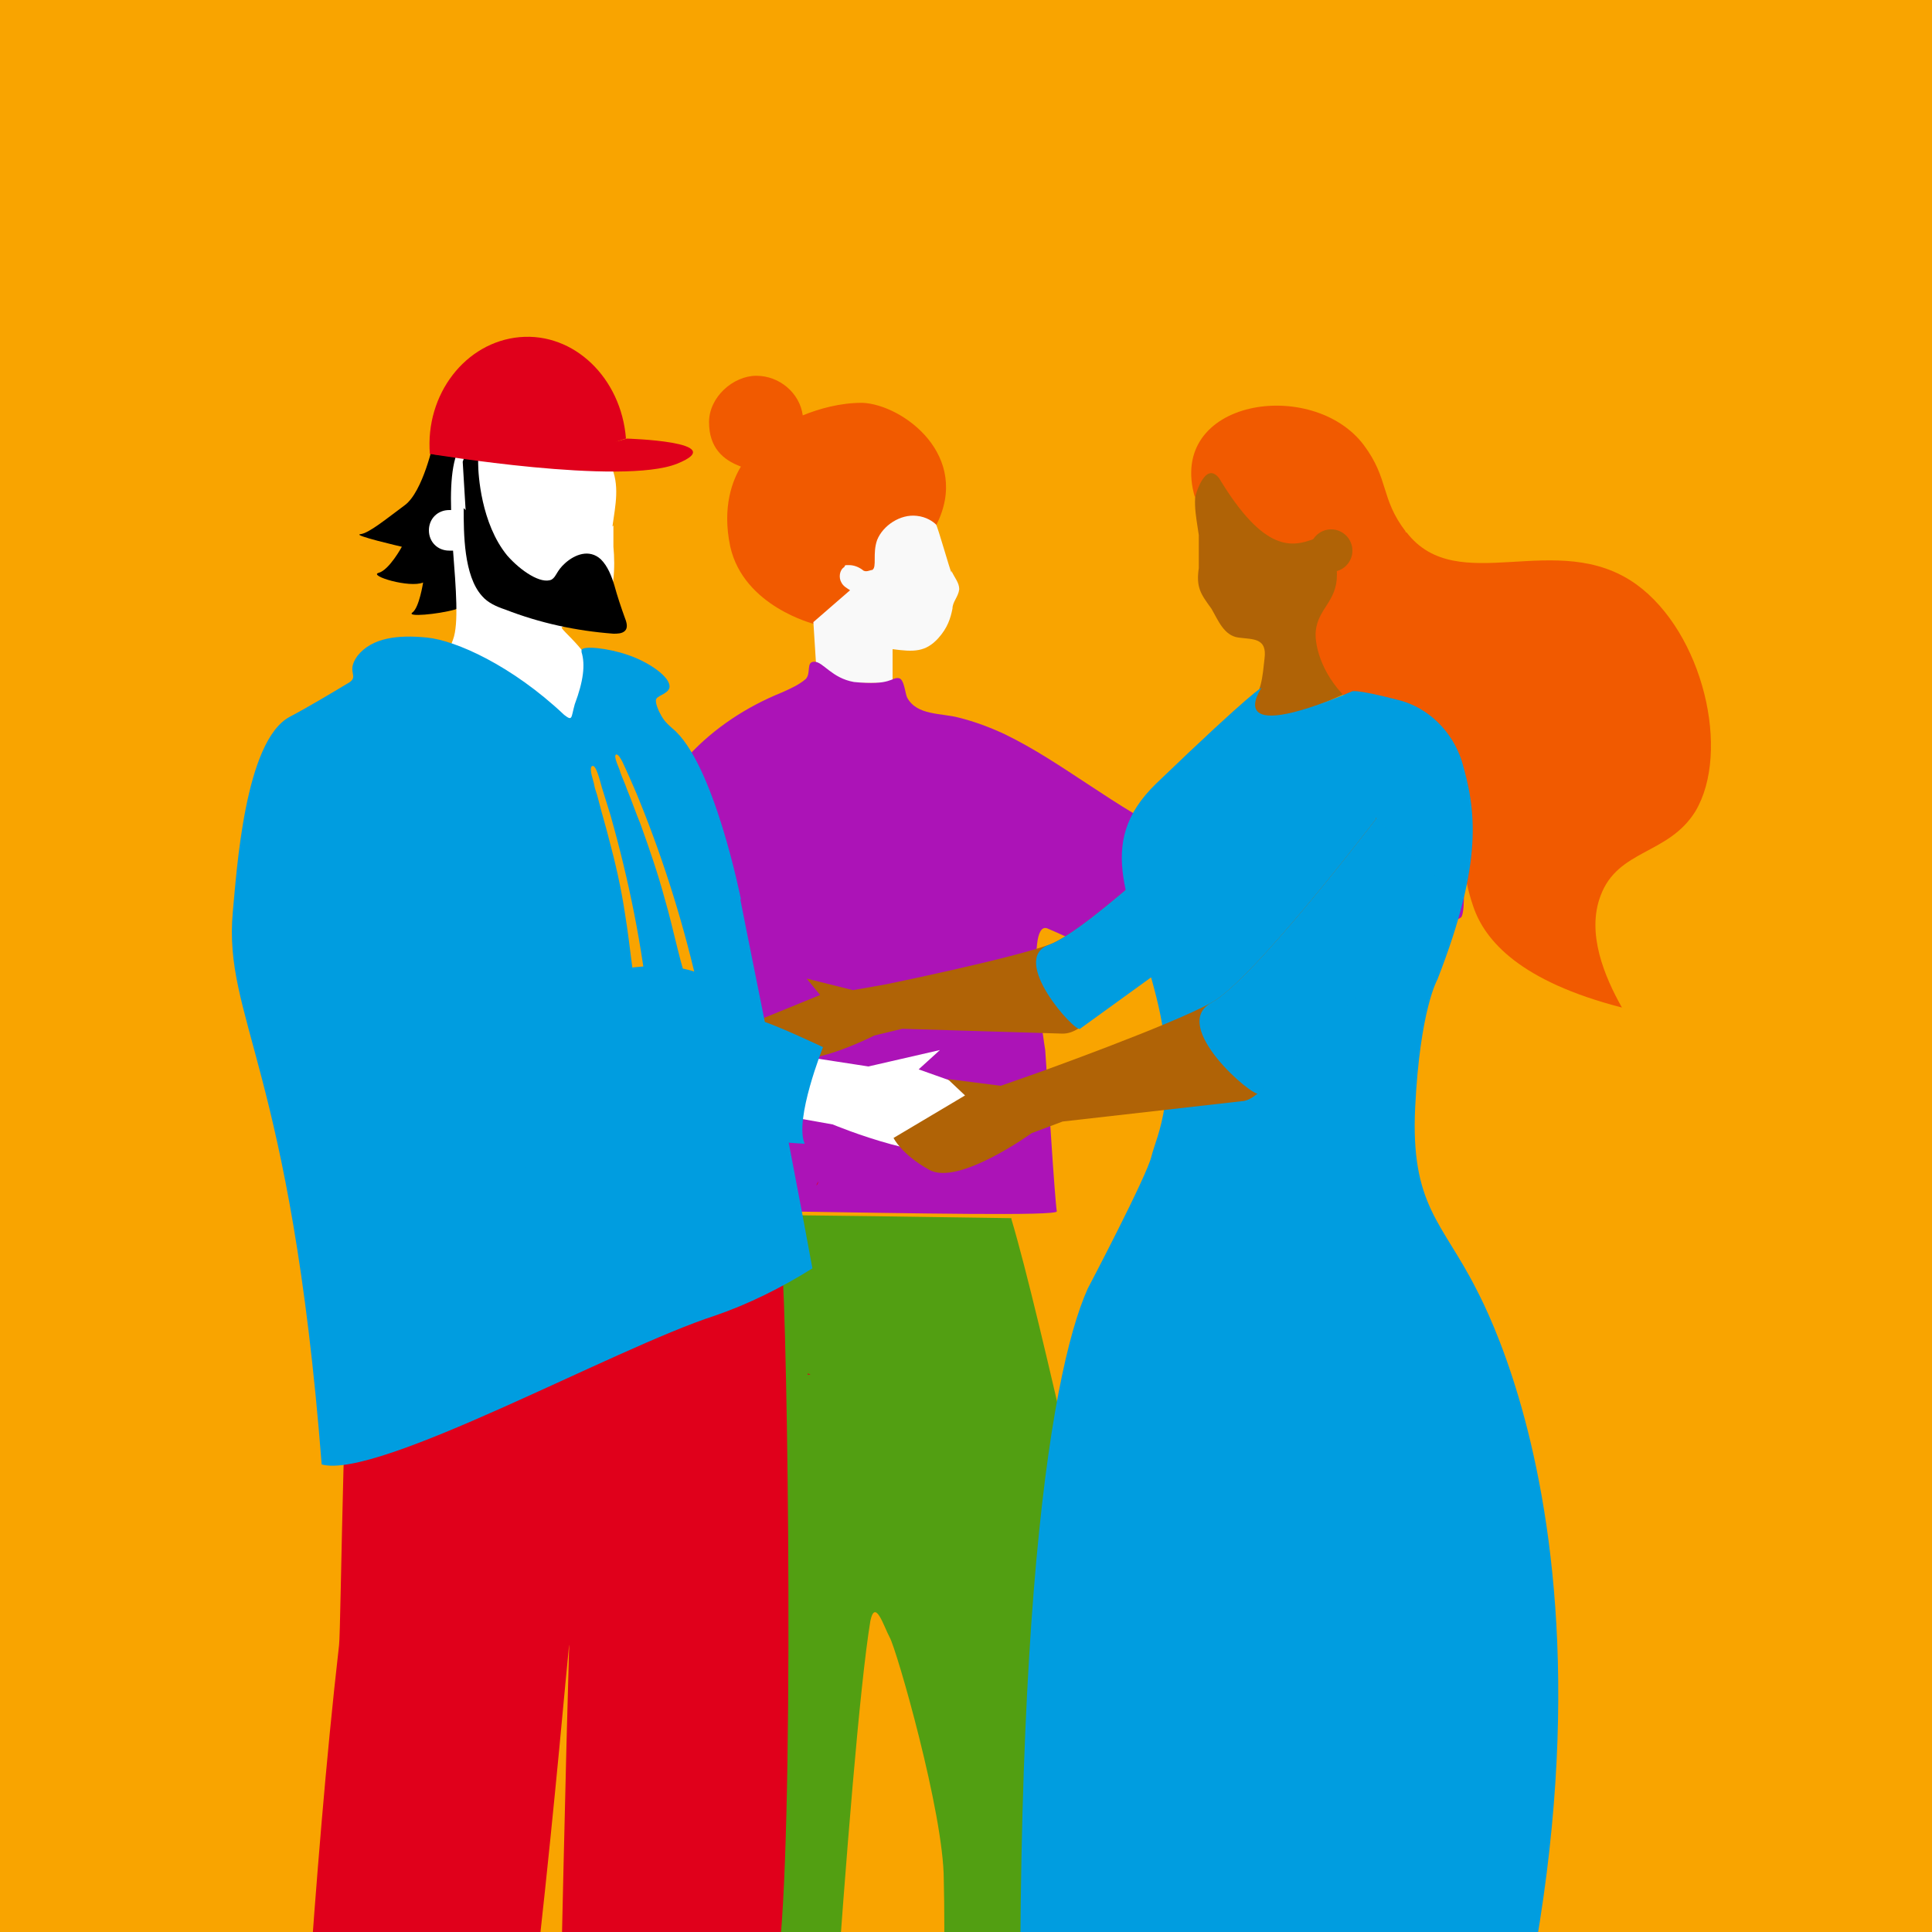 <svg xmlns="http://www.w3.org/2000/svg" xmlns:xlink="http://www.w3.org/1999/xlink" id="Ebene_1" viewBox="0 0 200 200"><defs><style>      .st0 {        fill: none;      }      .st1 {        fill: #529f12;      }      .st2 {        fill: #f15a00;      }      .st3 {        fill: #009de0;      }      .st4 {        fill: #fff;      }      .st5 {        fill: #f9a400;      }      .st6 {        fill: #f9f9f9;      }      .st7 {        fill: #e20019;      }      .st8 {        fill: #b06306;      }      .st9 {        fill: #e0001b;      }      .st10 {        fill: #ac13b7;      }      .st11 {        clip-path: url(#clippath);      }    </style><clipPath id="clippath"><rect class="st0" width="200" height="200"></rect></clipPath></defs><g id="Ebene_11"><rect class="st5" width="200" height="200"></rect><g class="st11"><g><path class="st2" d="M89.2,41.7c-2.2,0-4.4.6-6.1,1.3-.3-2.3-2.4-4.1-4.8-4.1s-4.9,2.2-4.9,4.8,1.4,3.9,3.3,4.6c-.8,1.3-2,4.1-1.1,8.3,1.4,6.2,8.7,8,8.7,8h3.7l1.8-4.6,7.1-5.6c3.7-7.2-3.4-12.5-7.6-12.7h0Z"></path><path class="st6" d="M98.5,59.3c-.2-.4-1.4-4.7-1.6-5-.3-.3-1-.8-2-.9-1.7-.2-3.5,1-4.1,2.5-.5,1.4,0,2.8-.5,3.1-.2,0-.7.3-1,0-.4-.3-.9-.5-1.4-.5s-.4,0-.5.2c-.5.3-.6,1.1-.3,1.6.2.4.6.6.9.8l-3.8,3.3.4,6.3h7.8v-3.5c2.2.3,3.4.3,4.7-1.1,1-1.1,1.3-2.1,1.5-3.1,0-.7.6-1.2.7-2,0-.7-.5-1.2-.8-1.9h0s0,.2,0,.2Z"></path><path id="Pfad_3417" class="st10" d="M71.3,78.2c2.6-2.8,5.9-5,9.6-6.5.9-.4,1.8-.8,2.5-1.4.6-.6,0-1.8.9-1.8s1.8,1.7,4.1,2.1c3.8.4,3.9-.5,4.6-.4.6,0,.7,1.6.9,2,1,1.9,3.6,1.6,5.4,2.1,1.6.4,3.2,1,4.7,1.7,3.1,1.5,5.9,3.4,8.8,5.3,5.9,3.9,12.1,7.8,19.4,8,2.6,0,5.1-.3,7.6-1,1.5-.4,2.9-.9,4.3-1.5s3-1.8,4.5-2.2c2.9-.7,3.4,10.1,2.6,10.4-1.3.6-16,10.7-26.8,8.2-8.2-2.9-10.8-4.9-16-7.1-2.4-.8-.2,12.6-.2,12.6l.8,11.9s.3,4.3.4,4.8c0,.5-14.8.2-28.3,0-5.5,0-11.9-44.6-9.7-47h0v-.2h-.1ZM69.4,189.7c.4,0,.3-.6,0-.5-.3,0,0,.4,0,.5h0ZM82.1,126.5h0"></path><path class="st1" d="M104.7,126.2c3.1,10.4,9.7,41.3,12.6,53.4.7,2.6,1,7.8,1.2,10.5l-2.8,49.3s-18.8,8.1-18.7,4.5c0-11.4,1-37.9.7-49.3,0-6.9-4.9-23.9-5.6-25.1-.6-1.1-1.5-4.1-2-1.7-2.2,13.3-5.8,72.8-5.7,73.5,0,.3-15.5,4.1-15.7,2.2-.6-18.4,0-43.5-.4-61.9,0-8.7-.3-50.3-.3-51.9v-2.7c.2-1.1,1.4-1.3,2.4-1.3,8.2,0,34.1.4,34.1.4h.2Z"></path><path id="Pfad_3508" class="st9" d="M79.4,259l-22.5.9s1.4-69,2-88.8c.4-7.3-2.9,36.6-7.9,66-.9,5.2-3.5,21.9-3.5,21.9l-20.1,1.5s1.3-12.9,1.6-16.5c2.3-24.6,3.3-49.2,6.1-73.7.2-1.3.5-34.9,1.5-34.8,12.5.2,31.6-6.1,44.2-5.7.6,0,1.5,53.6,0,70.9l-1.3,58.4h0Z"></path><path id="Pfad_3509" class="st7" d="M84.5,122.7l.2-.4s0,.3-.2.4"></path><path d="M44.9,45.7s-1.1,5.2-3,6.6-3.7,2.9-4.6,3,4.3,1.3,4.3,1.3c0,0-1.3,2.4-2.4,2.7s3.2,1.6,4.6,1c0,0-.4,2.6-1.1,3.1s2.6.2,4.4-.3,8.5-13.2,8.5-13.2l-10.6-4.2h0Z"></path><path class="st8" d="M126,83.5s-13.2,12.8-17.4,14.3-16.9,4.1-16.9,4.1l-3.4.6-4.8-1.2,1.4,1.7-7.1,2.9s.5,1.5,2.9,3.3,9.8-2,9.8-2l2.9-.7,16.6.5c.6,0,1.1-.2,1.6-.5l20.6-14.9-6.5-8.1s.3,0,.3,0Z"></path><path class="st3" d="M126,83.5s-13.2,12.8-17.4,14.3,2.7,9.1,3.2,8.7l20.6-14.9-6.5-8.1h.1Z"></path><path id="Pfad_3510" class="st7" d="M83.6,142.2s.2,0,.3.1h-.3Z"></path><path class="st4" d="M63.4,54.5c.3-2.2.8-4.3-.2-6.4-2.5-5.7-10.5-5.8-15-2.5-1.3,1-1.6,3.9-1.5,7.2h-.2c-1.2,0-2.1.9-2.1,2.1s.9,2.1,2.1,2.1.3,0,.4,0c.3,3.9.6,7.6,0,9.2h0c-.4,1.1-.8,2.1-1.4,3,.9.7,1.8,1.3,2.7,1.8,1.4.8,3.4,3.3,4.8,3.8,2.4.9,4,.3,6.2,1.6.4-1,2.8-1.5,2.8-5s-4.4-6.4-3.8-6.5c1.6-.2,3.6-.5,4.3-1.8,1.1-1.6,1.2-4.4,1-6.5v-2.2h0Z"></path><path id="Pfad_3512" class="st4" d="M84.7,109.6l5.2.8,7.4-1.7-2.2,2,10.7,3.8s-.8,2-4.6,4.3-15-2.4-15-2.4l-4.5-.8s-2.4-2.8,3.1-6"></path><path id="Pfad_3513" class="st3" d="M76.7,93.1s-2.8-14.2-7.1-17.7c-.8-.7-1-1-1.4-1.8-.3-.7-.3-.9-.3-1.1,0-.5,1.2-.6,1.4-1.3.2-1.1-2.2-2.7-4.3-3.4-2-.7-4.7-1-4.8-.5v.2c.4,1.3.2,3-.7,5.4-.4,1.4-.2,1.8-1.1,1.1-5.4-5.1-11.2-7.7-14.2-8s-5.7,0-7.2,1.9c-1.3,1.8.4,2.1-1.1,2.9-1.5.9-4,2.4-5.9,3.4-4.7,2.5-5.5,16.1-5.9,20.2-1,11,6,16.1,9.2,57.2,5.8,1.6,30.2-12,40.7-15.4,3.5-1.2,6.9-2.9,10.1-4.9-3.1-16.9-5.9-30.2-7.5-38.4h0v.2h0ZM68.1,89.9h0M66.9,105.8c-.2,0-.4,0-.5-.5-.9-3.5-1.1-7.1-1.7-10.7-.4-2.7-1-5.3-1.7-7.9-.3-1.2-.7-2.5-1-3.7s-.4-1.2-.5-1.8c0-.2-.6-1.7-.2-1.9s.8,1.5,1,2.2c.3,1,.6,1.9.9,2.9,1.9,6.7,3.3,13.6,4,20.5,0,.4,0,.8-.3,1h0ZM72.3,103.8c-.2,0-.4,0-.6-.4-1.3-3.4-1.9-7-2.9-10.4-.7-2.6-1.6-5.2-2.5-7.7-.5-1.2-.9-2.4-1.4-3.6-.2-.6-.5-1.2-.7-1.8,0-.2-.8-1.7-.4-1.8.4,0,.9,1.4,1.2,2,.4.9.8,1.8,1.2,2.8,2.6,6.4,4.7,13.2,6.2,20,0,.4,0,.8-.2,1h.1Z"></path><path class="st3" d="M43.8,97.1s16.7,4.9,18.5,3.9,7.5-1.6,10.6,0,4.6,4.4,5.6,4.6c1.2.2,6.7,2.8,6.7,2.8,0,0-3,7.5-1.9,10,0,0-4.7-.2-6.3-1s.3,2.1-7.4,1.7c-7.6-.4-13.4,4.8-23.1-.9s-2.7-21.1-2.7-21.1h0Z"></path><path d="M48,52.6c0,2.6,0,7,1.9,9.1.6.7,1.5,1.1,2.4,1.4,3.6,1.4,7.3,2.2,11.2,2.5.4,0,.9,0,1.2-.3s.2-.8,0-1.3c-.4-1.1-.8-2.3-1.1-3.4-.3-1-.7-2-1.4-2.7-1.2-1.1-2.7-.5-3.7.4-.9.8-.9,1.4-1.4,1.7-1.1.5-3.2-.9-4.6-2.5-2.7-3.3-3-8.4-3-9.5s0-2.2-.4-2.3c-.5,0-1.2,2.1-1.2,2.1l.3,5s-.2-.2-.2-.2Z"></path><path class="st9" d="M44.5,47c-.5-6.2,3.7-11.6,9.3-12.1s10.5,4.2,11,10.5c-2.3.6-2.6,1.7-5.4,2-4.8.6-11.3,0-14.9-.4h0Z"></path><path class="st9" d="M64.8,45.4s11,.3,5.3,2.6-25.5-1-25.5-1c0,0,12.1.8,20.3-1.6h-.1Z"></path><path class="st8" d="M147.6,67.4c1.2,1.3,8.6,8.6,9.9,9.8.5.4,1,.8,1.6,1,1.5.6,3.3.4,4.8.5h0c-1.6,0-3.4,0-4.8-.5-.6-.2-1.1-.6-1.6-1-1.3-1.2-2.5-2.5-3.7-3.8-4.2-4.8-6.7-10.8-8.9-16.7-1.4-3.5-2.8-7.5-6-9.8-4.4-3.1-12.1-3-14.6,2.4-1,2-.5,4-.2,6.1v3.4c-.3,2,.2,2.7,1.3,4.2.7,1.2,1.3,2.8,2.8,3,1.5.2,3,0,2.7,2.2-.2,1.8-.3,3.6-1.6,4.9.7-.7-1.2,5.6,18.4-5.8h0Z"></path><path id="Pfad_3297" class="st2" d="M145.5,55c-2.6-3.4-1.7-5.4-4.3-8.9-5.3-7.1-20.5-4.8-17.5,5.4,0,0,1-3.9,2.5-2,4.7,7.8,7.6,7.1,9.8,6.3h.7c1,.2,1.7,2.2,1.7,3.7,0,2.8-2,3.5-2.2,5.9-.1,1.3.5,4.2,3.1,6.8,4.9,0,7.8,2,10.1,6,2.9,4.9.9,9.2,3.1,15.6,1.2,3.6,4.9,7.8,15.4,10.5-1.8-3.2-3.7-7.7-2.2-11.6,1.8-4.8,7-4.2,9.8-8.7,3.7-6.2.8-18.5-6.1-23.5-8.2-5.9-18.5,1.5-23.8-5.4h-.1Z"></path><path class="st3" d="M106.3,243.3c-2.5-72,2.3-101,6.3-109.9,0,0,6.1-11.6,6.6-13.7s3-6.5.5-16.5-6.6-15.7,0-22.1c10.2-9.8,10.9-9.9,10.9-9.9,0,0-4.4,6.2,9.3.4,0,0,0-.4,5,.9,3,.8,5.4,3.2,6.4,6.2,1.5,5.1,2.3,10.4-2.5,22.7,0,0-1.8,3.1-2.3,13.2-.5,10.2,2.8,11.9,6.3,18.8,3.5,6.7,21.8,46.4-9.4,118.8l-37.3-8.9h.2Z"></path><path class="st8" d="M142.5,84.7s-12.7,16.7-17.1,19.1-18.1,7.3-18.1,7.3l-3.7,1.3-5.5-.7,1.8,1.7-7.4,4.4s.8,1.7,3.7,3.3c3,1.7,10.6-3.8,10.6-3.8l3.2-1.2,18.5-2.1c.6,0,1.2-.4,1.7-.8l20.6-20.3-8.4-8.2h0Z"></path><path class="st3" d="M142.5,84.7s-12.7,16.7-17.1,19.1,4.4,9.9,4.9,9.4l20.6-20.3-8.4-8.2h0Z"></path></g></g><circle class="st8" cx="137.8" cy="57" r="2.2"></circle></g></svg>